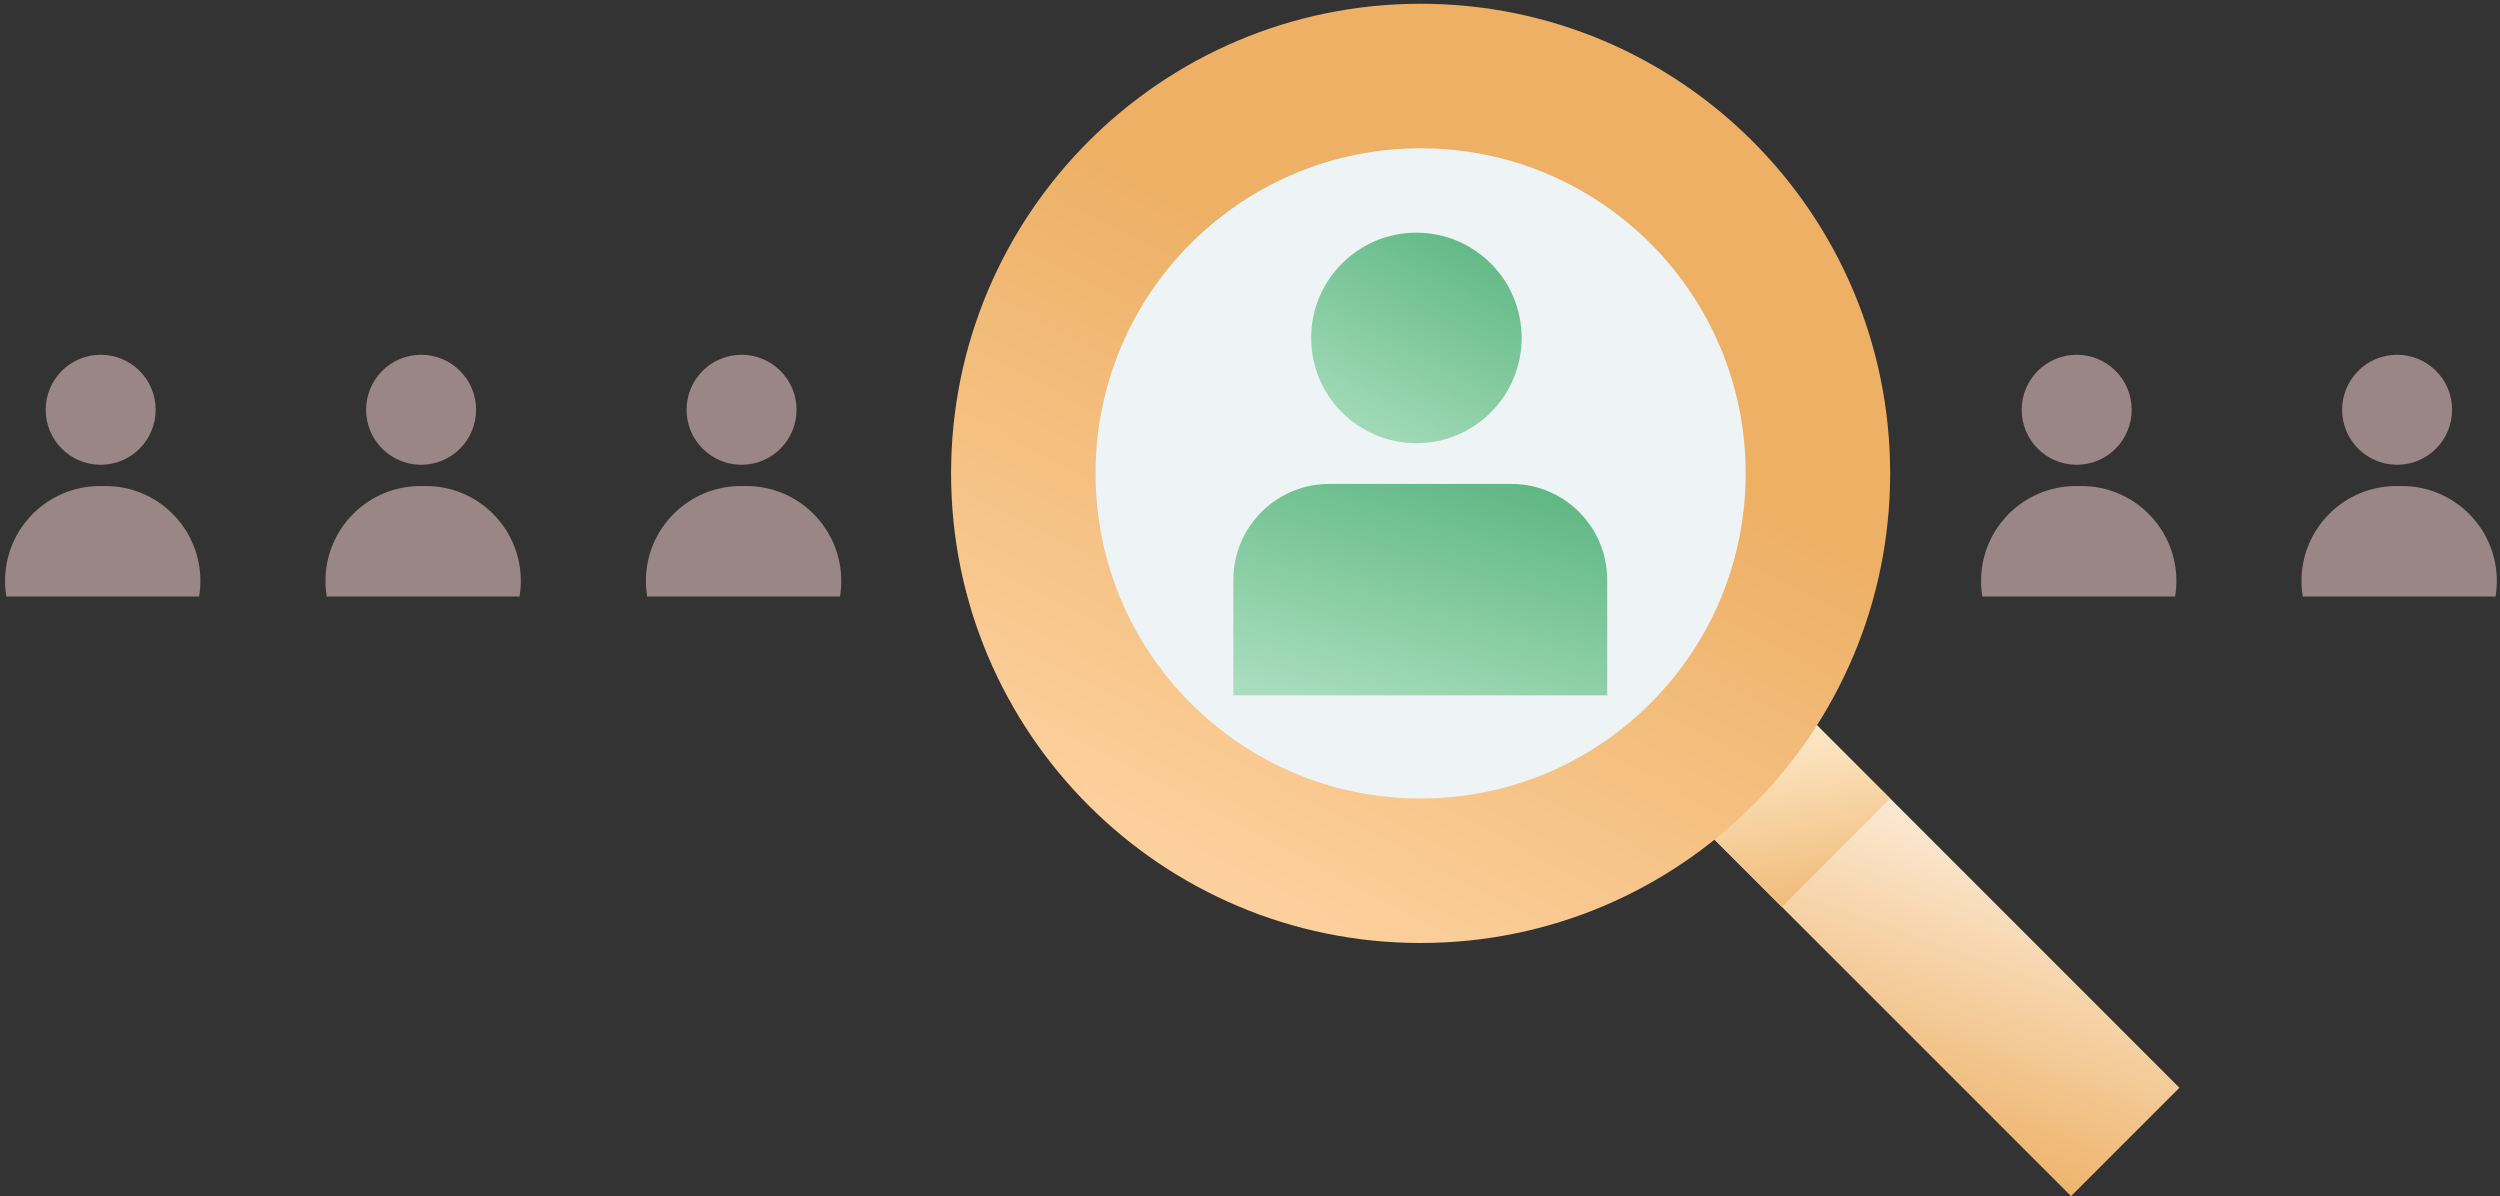 <svg width="443" height="212" viewBox="0 0 443 212" fill="none" xmlns="http://www.w3.org/2000/svg">
<rect x="0" y="0" width="443" height="212" fill="#333333" stroke="none"/>
<path d="M17.84 62.865C12.459 62.865 8.096 67.229 8.096 72.611C8.096 77.994 12.459 82.358 17.84 82.358C23.222 82.358 27.584 77.994 27.584 72.611C27.584 67.229 23.222 62.865 17.84 62.865Z" fill="#9B8687"/>
<path fill-rule="evenodd" clip-rule="evenodd" d="M17.71 86.126C8.423 86.126 0.895 93.655 0.895 102.942C0.895 103.882 0.972 104.804 1.12 105.703H35.283C35.431 104.804 35.508 103.882 35.508 102.942C35.508 93.655 27.98 86.126 18.693 86.126H17.71Z" fill="#9B8687"/>
<path d="M74.619 62.865C69.238 62.865 64.875 67.229 64.875 72.611C64.875 77.994 69.238 82.358 74.619 82.358C80.001 82.358 84.364 77.994 84.364 72.611C84.364 67.229 80.001 62.865 74.619 62.865Z" fill="#9B8687"/>
<path fill-rule="evenodd" clip-rule="evenodd" d="M74.489 86.126C65.202 86.126 57.674 93.655 57.674 102.942C57.674 103.882 57.751 104.804 57.899 105.703H92.062C92.21 104.804 92.287 103.882 92.287 102.942C92.287 93.655 84.759 86.126 75.472 86.126H74.489Z" fill="#9B8687"/>
<path d="M131.403 62.865C126.021 62.865 121.658 67.229 121.658 72.611C121.658 77.994 126.021 82.358 131.403 82.358C136.784 82.358 141.147 77.994 141.147 72.611C141.147 67.229 136.784 62.865 131.403 62.865Z" fill="#9B8687"/>
<path fill-rule="evenodd" clip-rule="evenodd" d="M131.272 86.126C121.986 86.126 114.457 93.655 114.457 102.942C114.457 103.882 114.534 104.804 114.683 105.703H148.845C148.993 104.804 149.071 103.882 149.071 102.942C149.071 93.655 141.542 86.126 132.255 86.126H131.272Z" fill="#9B8687"/>
<path d="M367.988 62.865C362.607 62.865 358.244 67.229 358.244 72.611C358.244 77.994 362.607 82.358 367.988 82.358C373.37 82.358 377.733 77.994 377.733 72.611C377.733 67.229 373.37 62.865 367.988 62.865Z" fill="#9B8687"/>
<path fill-rule="evenodd" clip-rule="evenodd" d="M367.858 86.126C358.571 86.126 351.043 93.655 351.043 102.942C351.043 103.882 351.12 104.804 351.269 105.703H385.431C385.579 104.804 385.657 103.882 385.657 102.942C385.657 93.655 378.128 86.126 368.841 86.126H367.858Z" fill="#9B8687"/>
<path d="M424.77 62.865C419.388 62.865 415.025 67.229 415.025 72.611C415.025 77.994 419.388 82.358 424.77 82.358C430.152 82.358 434.514 77.994 434.514 72.611C434.514 67.229 430.152 62.865 424.77 62.865Z" fill="#9B8687"/>
<path fill-rule="evenodd" clip-rule="evenodd" d="M424.64 86.126C415.353 86.126 407.824 93.655 407.824 102.942C407.824 103.882 407.901 104.804 408.05 105.703H442.212C442.361 104.804 442.438 103.882 442.438 102.942C442.438 93.655 434.909 86.126 425.622 86.126H424.64Z" fill="#9B8687"/>
<path d="M366.99 211.955L386.191 192.75L309.389 115.933L290.187 135.138L366.99 211.955Z" fill="url(#paint0_linear_188_66494)"/>
<path d="M315.744 160.721L334.945 141.516L309.345 115.911L290.143 135.116L315.744 160.721Z" fill="url(#paint1_linear_188_66494)"/>
<path d="M251.734 167.099C297.685 167.099 334.936 129.842 334.936 83.882C334.936 37.923 297.685 0.665 251.734 0.665C205.782 0.665 168.531 37.923 168.531 83.882C168.531 129.842 205.782 167.099 251.734 167.099Z" fill="url(#paint2_linear_188_66494)"/>
<path d="M251.732 141.494C283.544 141.494 309.333 115.7 309.333 83.882C309.333 52.064 283.544 26.271 251.732 26.271C219.92 26.271 194.131 52.064 194.131 83.882C194.131 115.7 219.92 141.494 251.732 141.494Z" fill="#EEF3F6"/>
<path d="M250.987 41.23C240.688 41.23 232.338 49.581 232.338 59.883C232.338 70.184 240.688 78.535 250.987 78.535C261.287 78.535 269.636 70.184 269.636 59.883C269.636 49.581 261.287 41.23 250.987 41.23Z" fill="url(#paint3_linear_188_66494)"/>
<path fill-rule="evenodd" clip-rule="evenodd" d="M235.553 85.748C226.164 85.748 218.553 93.359 218.553 102.748V123.214H284.797V102.748C284.797 93.359 277.186 85.748 267.797 85.748H235.553Z" fill="url(#paint4_linear_188_66494)"/>
<defs>
<linearGradient id="paint0_linear_188_66494" x1="386.762" y1="223.271" x2="410.872" y2="156.07" gradientUnits="userSpaceOnUse">
<stop stop-color="#EDB065"/>
<stop offset="1" stop-color="#FFF5EA"/>
</linearGradient>
<linearGradient id="paint1_linear_188_66494" x1="325.154" y1="161.673" x2="317.425" y2="116.79" gradientUnits="userSpaceOnUse">
<stop stop-color="#EFB873"/>
<stop offset="0.837" stop-color="#FFEFD4"/>
<stop offset="1" stop-color="#FFF5EA"/>
</linearGradient>
<linearGradient id="paint2_linear_188_66494" x1="298.287" y1="-33.018" x2="192.274" y2="167.084" gradientUnits="userSpaceOnUse">
<stop offset="0.448" stop-color="#EDB065"/>
<stop offset="1" stop-color="#FFD6A8"/>
</linearGradient>
<linearGradient id="paint3_linear_188_66494" x1="261.422" y1="33.68" x2="237.66" y2="78.532" gradientUnits="userSpaceOnUse">
<stop stop-color="#54B27A"/>
<stop offset="1" stop-color="#A8DDBD"/>
</linearGradient>
<linearGradient id="paint4_linear_188_66494" x1="270.208" y1="78.165" x2="254.348" y2="131.103" gradientUnits="userSpaceOnUse">
<stop stop-color="#54B27A"/>
<stop offset="1" stop-color="#A8DDBD"/>
</linearGradient>
</defs>
</svg>
